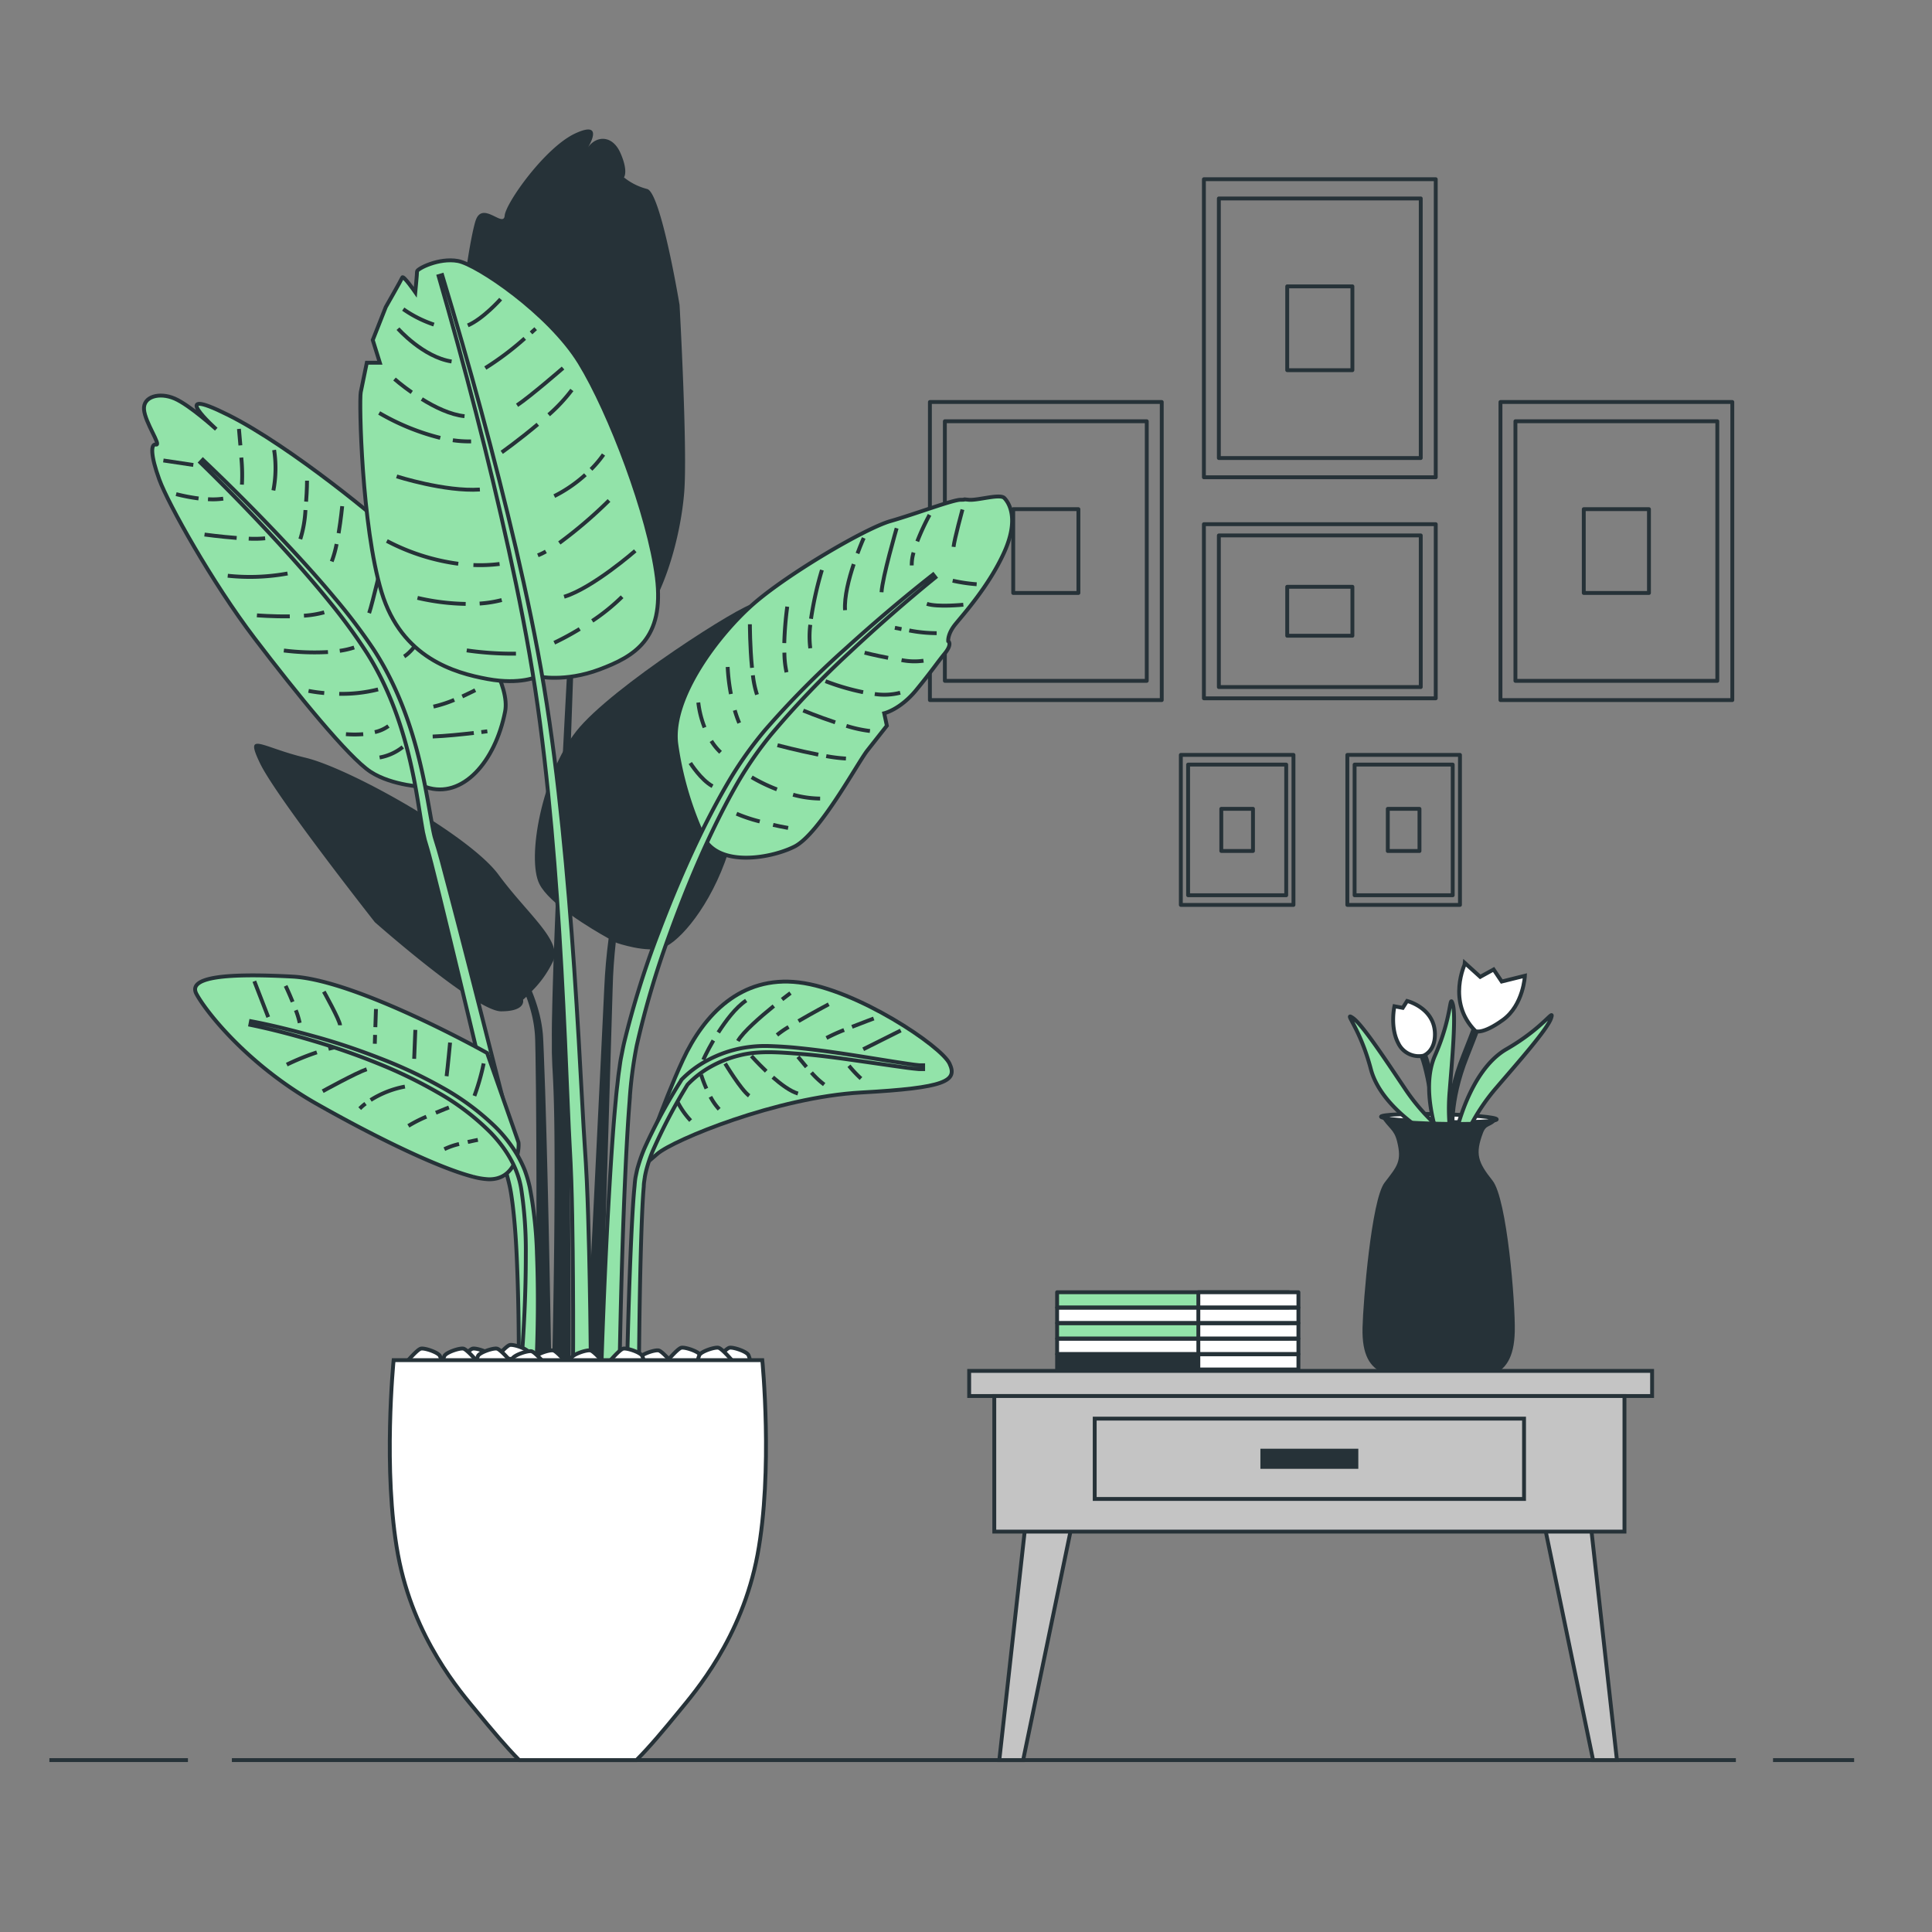 <svg xmlns="http://www.w3.org/2000/svg" viewBox="0 0 500 500"><rect x="0" y="0" width="500" height="500" fill="#808080" stroke="none"/><g id="freepik--Floor--inject-77"><line x1="48.64" y1="455.51" x2="12.78" y2="455.51" style="fill:none;stroke:#263238;stroke-miterlimit:10"></line><line x1="449.24" y1="455.51" x2="60.01" y2="455.51" style="fill:none;stroke:#263238;stroke-miterlimit:10"></line><line x1="479.85" y1="455.51" x2="458.86" y2="455.51" style="fill:none;stroke:#263238;stroke-miterlimit:10"></line></g><g id="freepik--Pictures--inject-77"><rect x="311.57" y="46.38" width="60" height="77.14" style="fill:none;stroke:#263238;stroke-linecap:round;stroke-linejoin:round"></rect><rect x="315.44" y="51.36" width="52.25" height="67.18" style="fill:none;stroke:#263238;stroke-linecap:round;stroke-linejoin:round"></rect><rect x="333.13" y="74.11" width="16.87" height="21.69" style="fill:none;stroke:#263238;stroke-linecap:round;stroke-linejoin:round"></rect><rect x="240.66" y="104.04" width="60" height="77.14" style="fill:none;stroke:#263238;stroke-linecap:round;stroke-linejoin:round"></rect><rect x="244.53" y="109.02" width="52.25" height="67.18" style="fill:none;stroke:#263238;stroke-linecap:round;stroke-linejoin:round"></rect><rect x="262.22" y="131.77" width="16.87" height="21.69" style="fill:none;stroke:#263238;stroke-linecap:round;stroke-linejoin:round"></rect><rect x="388.32" y="104.04" width="60" height="77.14" style="fill:none;stroke:#263238;stroke-linecap:round;stroke-linejoin:round"></rect><rect x="392.19" y="109.02" width="52.25" height="67.18" style="fill:none;stroke:#263238;stroke-linecap:round;stroke-linejoin:round"></rect><rect x="409.88" y="131.77" width="16.87" height="21.69" style="fill:none;stroke:#263238;stroke-linecap:round;stroke-linejoin:round"></rect><rect x="311.57" y="135.66" width="60" height="45.06" style="fill:none;stroke:#263238;stroke-linecap:round;stroke-linejoin:round"></rect><rect x="315.44" y="138.57" width="52.25" height="39.24" style="fill:none;stroke:#263238;stroke-linecap:round;stroke-linejoin:round"></rect><rect x="333.13" y="151.86" width="16.87" height="12.67" style="fill:none;stroke:#263238;stroke-linecap:round;stroke-linejoin:round"></rect><rect x="343.85" y="200.21" width="38.82" height="29.15" transform="translate(578.05 -148.48) rotate(90)" style="fill:none;stroke:#263238;stroke-linecap:round;stroke-linejoin:round"></rect><rect x="346.36" y="202.09" width="33.81" height="25.39" transform="translate(578.05 -148.48) rotate(90)" style="fill:none;stroke:#263238;stroke-linecap:round;stroke-linejoin:round"></rect><rect x="357.81" y="210.69" width="10.91" height="8.2" transform="translate(578.05 -148.48) rotate(90)" style="fill:none;stroke:#263238;stroke-linecap:round;stroke-linejoin:round"></rect><rect x="300.77" y="200.21" width="38.82" height="29.15" transform="translate(534.96 -105.4) rotate(90)" style="fill:none;stroke:#263238;stroke-linecap:round;stroke-linejoin:round"></rect><rect x="303.28" y="202.09" width="33.81" height="25.39" transform="translate(534.96 -105.4) rotate(90)" style="fill:none;stroke:#263238;stroke-linecap:round;stroke-linejoin:round"></rect><rect x="314.72" y="210.69" width="10.91" height="8.2" transform="translate(534.96 -105.4) rotate(90)" style="fill:none;stroke:#263238;stroke-linecap:round;stroke-linejoin:round"></rect></g><g id="freepik--Table--inject-77"><rect x="273.58" y="350.49" width="59.96" height="3.93" style="fill:#263238;stroke:#263238;stroke-linecap:round;stroke-linejoin:round"></rect><rect x="310.13" y="350.49" width="25.9" height="3.93" style="fill:#fff;stroke:#263238;stroke-linecap:round;stroke-linejoin:round"></rect><rect x="273.58" y="346.47" width="59.96" height="3.93" style="fill:#fff;stroke:#263238;stroke-linecap:round;stroke-linejoin:round"></rect><rect x="310.13" y="346.47" width="25.9" height="3.93" style="fill:#fff;stroke:#263238;stroke-linecap:round;stroke-linejoin:round"></rect><rect x="273.58" y="342.46" width="59.96" height="3.93" style="fill:#92E3A9;stroke:#263238;stroke-linecap:round;stroke-linejoin:round"></rect><rect x="310.13" y="342.46" width="25.9" height="3.93" style="fill:#fff;stroke:#263238;stroke-linecap:round;stroke-linejoin:round"></rect><rect x="273.58" y="338.44" width="59.96" height="3.93" style="fill:#fff;stroke:#263238;stroke-linecap:round;stroke-linejoin:round"></rect><rect x="310.13" y="338.44" width="25.9" height="3.93" style="fill:#fff;stroke:#263238;stroke-linecap:round;stroke-linejoin:round"></rect><rect x="273.58" y="334.43" width="59.96" height="3.93" style="fill:#92E3A9;stroke:#263238;stroke-linecap:round;stroke-linejoin:round"></rect><rect x="310.13" y="334.43" width="25.9" height="3.93" style="fill:#fff;stroke:#263238;stroke-linecap:round;stroke-linejoin:round"></rect><path d="M357.44,289c0-.55,6.71-.85,15-.66s14.92.8,14.91,1.35-6.71.85-15,.66S357.43,289.53,357.44,289Z" style="fill:#fff;stroke:#263238;stroke-linecap:round;stroke-linejoin:round"></path><path d="M380.2,292.07a51.65,51.65,0,0,1,7.28-10.83c5-5.84,13-14.86,13.94-17.72s-1.82,2.39-11.55,8-13.14,22.07-13.14,22.07Z" style="fill:#92E3A9;stroke:#263238;stroke-miterlimit:10"></path><path d="M375.47,293.59s-1.07-8.33,3.72-20.3,6.35-17.18,6.35-17.18" style="fill:none;stroke:#263238;stroke-linecap:round;stroke-linejoin:round;stroke-width:2px"></path><path d="M372.38,294.42s-1.8-15.56-4-21.2-2.72-7.1-2.72-7.1" style="fill:none;stroke:#263238;stroke-linecap:round;stroke-linejoin:round;stroke-width:2px"></path><path d="M368.36,273.22s3-1,3-5.53c0-6.85-7.2-8.64-7.2-8.64l-1.13,1.78-2.15-.41s-1.21,5.38,1,9.58A5.92,5.92,0,0,0,368.36,273.22Z" style="fill:#fff;stroke:#263238;stroke-miterlimit:10"></path><path d="M381.86,266.85s1.78.95,7.1-2.9,5.68-11.42,5.68-11.42l-6,1.49-2.09-3.12-3.47,1.91-3.89-3.52S374.28,259.28,381.86,266.85Z" style="fill:#fff;stroke:#263238;stroke-miterlimit:10"></path><path d="M375.67,295.44a51.64,51.64,0,0,1-.5-13.05c.6-7.67,1.71-19.65.8-22.53s-.06,3-4.59,13.3,2.41,25.57,2.41,25.57Z" style="fill:#92E3A9;stroke:#263238;stroke-miterlimit:10"></path><path d="M372,291.48a51.61,51.61,0,0,1-8.51-9.91c-4.3-6.37-10.88-16.45-13.39-18.14s1.82,2.39,4.68,13.27c2.9,11,17.79,18.52,17.79,18.52Z" style="fill:#92E3A9;stroke:#263238;stroke-miterlimit:10"></path><path d="M387.48,289.69h-.18c-.17.54-6.8.83-14.95.64-8-.18-14.49-.75-14.89-1.29,2,3.17,3.31,3.16,4.11,6.37,1.29,5.19,0,6.41-3.25,10.66-3.39,4.44-5.55,30.88-5.7,37.56-.32,14,8.24,12.8,19.12,13.05s20,1.84,20.28-12.14c.17-7.26-2-34.26-5.75-39s-4.58-6.83-2.46-12.4C384.71,290.82,385.9,291.91,387.48,289.69Z" style="fill:#263238"></path><path d="M357.45,289h0v0Z" style="fill:#fff;stroke:#263238;stroke-linecap:round;stroke-linejoin:round"></path><polygon points="264.79 455.51 258.62 455.51 265.76 391.18 278.11 391.18 264.79 455.51" style="fill:#c4c4c4;stroke:#263238;stroke-miterlimit:10"></polygon><polygon points="412.29 455.51 418.46 455.51 411.31 391.18 398.97 391.18 412.29 455.51" style="fill:#c4c4c4;stroke:#263238;stroke-miterlimit:10"></polygon><rect x="250.82" y="354.79" width="176.74" height="6.5" style="fill:#c4c4c4;stroke:#263238;stroke-miterlimit:10"></rect><rect x="257.32" y="361.29" width="163.09" height="35.09" style="fill:#c4c4c4;stroke:#263238;stroke-miterlimit:10"></rect><rect x="283.31" y="367.14" width="111.11" height="20.79" style="fill:#c4c4c4;stroke:#263238;stroke-miterlimit:10"></rect><rect x="326.19" y="374.93" width="25.34" height="5.2" style="fill:#263238"></rect></g><g id="freepik--Plant--inject-77"><path d="M157.51,242.89c-.55,4.2-.94,8.43-1.12,12.66l-1,20.77-3.87,78.47h4.06l2.36-78.38.62-20.78c.09-3.93.38-7.84.8-11.74l.3.15s7.8,2.7,12,1.2,12.29-10.79,16.79-24.58,9-64.14,6.57-64.39-36.84,21.53-45.84,32.92-12.89,33-9.59,39.57C142.13,233.9,152.89,240.31,157.51,242.89Z" style="fill:#263238"></path><path d="M135.36,258.73s.34-.28.86-.77a42.6,42.6,0,0,1,1.51,5.06,31.77,31.77,0,0,1,.7,4.63c.11,1.52.1,3.18.15,4.78l.13,9.66c.21,24.22.13,48.47,0,72.7h4c-.42-24.25-.87-48.5-1.63-72.75l-.35-9.68c-.08-1.63-.11-3.2-.25-4.89a35.22,35.22,0,0,0-.84-4.91,44.57,44.57,0,0,0-2-6.05,27.5,27.5,0,0,0,5.56-7.89c2.21-5.32-6.7-12.07-14.19-22.26S90.4,198.78,79,196.08s-15.88-7.19-11.69,1.5S97,238.65,97,238.65s26.08,23.08,32.67,23.08S135.36,258.73,135.36,258.73Z" style="fill:#263238"></path><path d="M147.13,167.43q-.74,13.5-1.44,27c-.91,18.05-1.79,36.1-2.43,54.18-.13,4.52-.29,9-.37,13.57q-.09,3.39-.07,6.81c0,1.14,0,2.26,0,3.42l.12,3.47c.55,8.91.57,17.95.59,27,0,17.3-.29,34.62-.65,51.93h4.78c.05-17.33,0-34.64-.28-52-.18-9-.35-18.09-1.08-27.2l-.17-3.3c-.06-1.1,0-2.24-.07-3.35q-.07-3.36,0-6.75c0-4.5.07-9,.13-13.53.31-18.05.87-36.11,1.46-54.17q.45-13.38.95-26.77c6.31,1.18,12-.56,15.28-4,8.09-8.69,12.29-25.18,13.19-36.27s-1.2-48.56-1.2-48.56-4.8-29.07-8.39-30a15.79,15.79,0,0,1-6-3s1.2-1.5-.9-6.29-6.29-4.5-8.39-1.5c0,0,4.5-7.2-3.3-3.6s-18,18-18.28,21.28-5.7-3.89-7.49,1.2-9.6,49.76-.3,81.53C128.07,156.64,138,165.1,147.13,167.43Z" style="fill:#263238"></path><path d="M110.31,203.72s-8.78-.28-14.44-4-19-20.1-30-34.55-22.37-34.83-24.64-41.06-2.27-9.35-.85-9.06-2.83-5.67-3.11-9.06,4-4.54,7.93-2.84,10.76,7.93,10.76,7.93-13.31-11.89,3.11-3.68,40.5,28.32,42.48,30.59,31.72,33.13,29.17,46.16S119.66,206.83,110.31,203.72Z" style="fill:#92E3A9;stroke:#263238;stroke-miterlimit:10"></path><path d="M62.45,118.42a46,46,0,0,1,.16,7" style="fill:none;stroke:#263238;stroke-miterlimit:10"></path><path d="M61.84,111s.18,1.86.37,4.26" style="fill:none;stroke:#263238;stroke-miterlimit:10"></path><path d="M70.94,116.46a30.38,30.38,0,0,1-.19,10.46" style="fill:none;stroke:#263238;stroke-miterlimit:10"></path><path d="M79.05,132a30.18,30.18,0,0,1-1.33,7.52" style="fill:none;stroke:#263238;stroke-miterlimit:10"></path><path d="M79.46,124.4s0,2.43-.24,5.42" style="fill:none;stroke:#263238;stroke-miterlimit:10"></path><path d="M87.11,140.8a27.61,27.61,0,0,1-1.26,4.51" style="fill:none;stroke:#263238;stroke-miterlimit:10"></path><path d="M88.56,131s-.32,3.36-.93,7" style="fill:none;stroke:#263238;stroke-miterlimit:10"></path><path d="M99.59,142.6s-3.29,13.94-4.06,16.07" style="fill:none;stroke:#263238;stroke-miterlimit:10"></path><path d="M111.6,160.8s-3.87,7.16-7,9.1" style="fill:none;stroke:#263238;stroke-miterlimit:10"></path><path d="M117.56,181.13a33,33,0,0,1-5.38,1.74" style="fill:none;stroke:#263238;stroke-miterlimit:10"></path><path d="M123,178.61s-1.4.74-3.36,1.63" style="fill:none;stroke:#263238;stroke-miterlimit:10"></path><path d="M122.62,189.69c-3,.35-7.41.81-10.64.92" style="fill:none;stroke:#263238;stroke-miterlimit:10"></path><path d="M126.12,189.26l-1.55.2" style="fill:none;stroke:#263238;stroke-miterlimit:10"></path><path d="M53.83,129.19a19.55,19.55,0,0,0,3.94-.14" style="fill:none;stroke:#263238;stroke-miterlimit:10"></path><path d="M45.58,127.88A49,49,0,0,0,51.39,129" style="fill:none;stroke:#263238;stroke-miterlimit:10"></path><line x1="42.28" y1="119.17" x2="50.03" y2="120.33" style="fill:none;stroke:#263238;stroke-miterlimit:10"></line><path d="M64.37,139.4a28.05,28.05,0,0,0,4.25-.09" style="fill:none;stroke:#263238;stroke-miterlimit:10"></path><path d="M52.93,138.34s4.11.56,8.32.88" style="fill:none;stroke:#263238;stroke-miterlimit:10"></path><path d="M58.94,149a54.34,54.34,0,0,0,15.48-.58" style="fill:none;stroke:#263238;stroke-miterlimit:10"></path><path d="M78.66,159.34a26.11,26.11,0,0,0,5.25-.87" style="fill:none;stroke:#263238;stroke-miterlimit:10"></path><path d="M66.49,159.25s4,.33,8.51.26" style="fill:none;stroke:#263238;stroke-miterlimit:10"></path><path d="M87.93,168.43a21.19,21.19,0,0,0,3.73-.86" style="fill:none;stroke:#263238;stroke-miterlimit:10"></path><path d="M73.46,168.35a64.3,64.3,0,0,0,11.42.4" style="fill:none;stroke:#263238;stroke-miterlimit:10"></path><path d="M87.79,179.56a38.31,38.31,0,0,0,10.06-1.14" style="fill:none;stroke:#263238;stroke-miterlimit:10"></path><path d="M79.85,178.8a40,40,0,0,0,4.06.56" style="fill:none;stroke:#263238;stroke-miterlimit:10"></path><path d="M97,189.47a9.57,9.57,0,0,0,3.53-1.57" style="fill:none;stroke:#263238;stroke-miterlimit:10"></path><path d="M89.53,190A29,29,0,0,0,94,190" style="fill:none;stroke:#263238;stroke-miterlimit:10"></path><path d="M104.24,193.32a13.42,13.42,0,0,1-6,2.72" style="fill:none;stroke:#263238;stroke-miterlimit:10"></path><path d="M110,217.57l.59,2c.37,1.26.71,2.62,1.06,3.93l2,8c5.22,21.32,10.23,42.69,15.4,64l2,8,.51,2c.17.68.31,1.24.44,1.9.26,1.26.44,2.59.62,3.92.67,5.33,1,10.79,1.21,16.24.36,9,.47,18.12.43,27.18h4.6c-.09-9.13-.31-18.25-.79-27.39-.32-5.51-.68-11-1.45-16.57-.21-1.4-.41-2.79-.73-4.2-.14-.69-.34-1.46-.51-2.11l-.54-2-2.07-7.95C127.27,273.35,122,252,116.41,230.78l-2.11-8c-.38-1.34-.72-2.64-1.15-4l-.59-1.93c-.18-.6-.31-1.26-.45-1.91-1-5.31-1.84-10.82-3.1-16.2-2.44-10.78-6.27-21.4-12.37-30.74a145.12,145.12,0,0,0-10-13.21c-3.53-4.24-7.2-8.34-10.94-12.37Q64.49,130.35,52.51,119l-.66.7q11.77,11.47,22.82,23.69c3.66,4.07,7.26,8.2,10.7,12.46A145.07,145.07,0,0,1,95,169.05c5.8,9.18,9.4,19.6,11.65,30.22,1.17,5.34,1.88,10.71,2.85,16.2C109.67,216.16,109.81,216.85,110,217.57Z" style="fill:#92E3A9;stroke:#263238;stroke-miterlimit:10"></path><path d="M139.19,175.05s-4.5,2.25-13,.68-22.26-5.4-27.44-22.49-5.84-49.48-5.39-51.73,1.57-7.64,1.57-7.64h3.37L96.47,88l3.37-8.54s4-7,4.27-7.65,3.37,3.82,3.37,3.82.45-4.72.45-5.39,5.63-3.6,10.57-2.7S142.12,81.05,150,93.87s18,39.58,20,55.54-5.85,20.47-14.84,23.84S139.19,175.05,139.19,175.05Z" style="fill:#92E3A9;stroke:#263238;stroke-miterlimit:10"></path><path d="M153.28,160.69a52.19,52.19,0,0,0,7.72-6.25" style="fill:none;stroke:#263238;stroke-miterlimit:10"></path><path d="M143.45,166.34a72.87,72.87,0,0,0,6.58-3.57" style="fill:none;stroke:#263238;stroke-miterlimit:10"></path><path d="M164.4,142.55s-11,9.63-18.41,11.89" style="fill:none;stroke:#263238;stroke-miterlimit:10"></path><path d="M141.27,142.72a16.27,16.27,0,0,1-2.07,1" style="fill:none;stroke:#263238;stroke-miterlimit:10"></path><path d="M157.61,129.52a116.67,116.67,0,0,1-12.86,11" style="fill:none;stroke:#263238;stroke-miterlimit:10"></path><path d="M151.5,122.86a36,36,0,0,1-8.05,5.53" style="fill:none;stroke:#263238;stroke-miterlimit:10"></path><path d="M156.19,117.63a27.94,27.94,0,0,1-3.24,3.84" style="fill:none;stroke:#263238;stroke-miterlimit:10"></path><path d="M142,107.35a42.64,42.64,0,0,0,6-6.43" style="fill:none;stroke:#263238;stroke-miterlimit:10"></path><path d="M129.85,117.06s4.59-3.25,9.33-7.26" style="fill:none;stroke:#263238;stroke-miterlimit:10"></path><path d="M145.71,95.25s-8.49,7.37-11.89,9.63" style="fill:none;stroke:#263238;stroke-miterlimit:10"></path><path d="M117.19,113.93a29,29,0,0,0,4.73.3" style="fill:none;stroke:#263238;stroke-miterlimit:10"></path><path d="M98.13,106.87a60.21,60.21,0,0,0,15.81,6.45" style="fill:none;stroke:#263238;stroke-miterlimit:10"></path><path d="M102.66,123.29s12.47,4,21.53,3.4" style="fill:none;stroke:#263238;stroke-miterlimit:10"></path><path d="M122.52,146.23a40.81,40.81,0,0,0,6.77-.28" style="fill:none;stroke:#263238;stroke-miterlimit:10"></path><path d="M100.12,140a55.49,55.49,0,0,0,18.48,5.9" style="fill:none;stroke:#263238;stroke-miterlimit:10"></path><path d="M124.13,156.2a31.28,31.28,0,0,0,5.72-.91" style="fill:none;stroke:#263238;stroke-miterlimit:10"></path><path d="M108.05,154.73a59.51,59.51,0,0,0,12.47,1.56" style="fill:none;stroke:#263238;stroke-miterlimit:10"></path><path d="M120.79,168.32a83.62,83.62,0,0,0,12.74.85" style="fill:none;stroke:#263238;stroke-miterlimit:10"></path><path d="M109.16,103.27c3.33,2.07,7.37,4.06,11.06,4.44" style="fill:none;stroke:#263238;stroke-miterlimit:10"></path><path d="M102.1,98.09s1.78,1.57,4.46,3.46" style="fill:none;stroke:#263238;stroke-miterlimit:10"></path><path d="M135.8,87.57a75.76,75.76,0,0,1-10.2,7.68" style="fill:none;stroke:#263238;stroke-miterlimit:10"></path><path d="M138.63,85.06l-1.2,1.09" style="fill:none;stroke:#263238;stroke-miterlimit:10"></path><path d="M103,85.06s6.51,7.36,13.87,8.49" style="fill:none;stroke:#263238;stroke-miterlimit:10"></path><path d="M129.57,77.41s-4.53,5.1-8.5,6.8" style="fill:none;stroke:#263238;stroke-miterlimit:10"></path><path d="M104.36,80a30.89,30.89,0,0,0,7.93,4" style="fill:none;stroke:#263238;stroke-miterlimit:10"></path><path d="M138.47,178.08c1.83,12,3.16,24.13,4.25,36.26,2.18,24.26,3.3,48.6,4.29,73,.13,3.05.26,6.09.43,9.16s.32,6,.42,9.09c.2,6.07.29,12.16.36,18.25q.17,15.48.08,31h4.64c-.1-10.35-.24-20.69-.48-31-.15-6.11-.32-12.22-.6-18.34-.14-3-.33-6.16-.54-9.17s-.37-6.07-.54-9.11c-1.3-24.35-2.75-48.75-5.24-73.06-1.25-12.15-2.74-24.29-4.74-36.36s-4.53-24-7.29-35.92c-5.57-23.78-12-47.33-19.08-70.69l-.91.27c6.76,23.42,12.89,47,18.14,70.84C134.26,154.11,136.63,166.06,138.47,178.08Z" style="fill:#92E3A9;stroke:#263238;stroke-miterlimit:10"></path><path d="M181.64,215.65A85.84,85.84,0,0,1,175,192.4c-1.38-12,11.05-28.31,20-36.13s29-19.57,35.45-21.41,16.11-5.52,18.18-5.52-.23-.23,2.07,0,8.06-1.62,9.21-.46,3.91,5.29,0,14S249.31,159,247.24,161.56s-1.84,4.37-1.84,4.37,1.15.69-.92,3.22-3.22,4.38-7.37,9.44-8.28,6-8.28,6l.69,3.22-5.07,6.44c-2.53,3.23-12.43,21.64-18.87,24.86S184.86,224.63,181.64,215.65Z" style="fill:#92E3A9;stroke:#263238;stroke-miterlimit:10"></path><path d="M249.08,131.87s-2.07,7.59-2.3,9.66" style="fill:none;stroke:#263238;stroke-miterlimit:10"></path><path d="M236.43,143a11.19,11.19,0,0,0-.47,3.33" style="fill:none;stroke:#263238;stroke-miterlimit:10"></path><path d="M240.57,133.25a60.1,60.1,0,0,0-3.18,6.86" style="fill:none;stroke:#263238;stroke-miterlimit:10"></path><path d="M232.05,136.7s-3.68,12.66-3.91,16.57" style="fill:none;stroke:#263238;stroke-miterlimit:10"></path><path d="M220.94,146c-1.26,3.79-2.47,8.45-2.24,11.91" style="fill:none;stroke:#263238;stroke-miterlimit:10"></path><path d="M223.53,139.23s-.72,1.6-1.61,4" style="fill:none;stroke:#263238;stroke-miterlimit:10"></path><path d="M209.7,161.7a24.48,24.48,0,0,0,0,6.07" style="fill:none;stroke:#263238;stroke-miterlimit:10"></path><path d="M212.71,147.52a89.92,89.92,0,0,0-2.82,12.62" style="fill:none;stroke:#263238;stroke-miterlimit:10"></path><path d="M203,168.9a24.64,24.64,0,0,0,.55,5.09" style="fill:none;stroke:#263238;stroke-miterlimit:10"></path><path d="M203.74,157a90,90,0,0,0-.77,9.43" style="fill:none;stroke:#263238;stroke-miterlimit:10"></path><path d="M194.85,174.77a25.36,25.36,0,0,0,1.06,5" style="fill:none;stroke:#263238;stroke-miterlimit:10"></path><path d="M194.07,161.56s0,5.87.55,11.27" style="fill:none;stroke:#263238;stroke-miterlimit:10"></path><path d="M190.16,183.82a31.33,31.33,0,0,0,1.15,3.29" style="fill:none;stroke:#263238;stroke-miterlimit:10"></path><path d="M188.32,172.61a49.93,49.93,0,0,0,.84,7" style="fill:none;stroke:#263238;stroke-miterlimit:10"></path><path d="M184.09,191.76a15.1,15.1,0,0,0,2.39,2.94" style="fill:none;stroke:#263238;stroke-miterlimit:10"></path><path d="M180.72,181.81a25.65,25.65,0,0,0,1.62,6.46" style="fill:none;stroke:#263238;stroke-miterlimit:10"></path><path d="M178.65,197.47s2.76,4.37,5.75,6" style="fill:none;stroke:#263238;stroke-miterlimit:10"></path><path d="M252.76,151.2a42.66,42.66,0,0,1-6.21-.92" style="fill:none;stroke:#263238;stroke-miterlimit:10"></path><path d="M249.31,156.5s-6.67.69-9.44-.23" style="fill:none;stroke:#263238;stroke-miterlimit:10"></path><path d="M235.31,163.16a36.91,36.91,0,0,0,7.1.7" style="fill:none;stroke:#263238;stroke-miterlimit:10"></path><path d="M231.59,162.48l1.72.33" style="fill:none;stroke:#263238;stroke-miterlimit:10"></path><path d="M233.32,170.83A17.19,17.19,0,0,0,239,171" style="fill:none;stroke:#263238;stroke-miterlimit:10"></path><path d="M223.76,168.92s2.82.71,6.09,1.33" style="fill:none;stroke:#263238;stroke-miterlimit:10"></path><path d="M226.39,179.61a16.64,16.64,0,0,0,6.58-.33" style="fill:none;stroke:#263238;stroke-miterlimit:10"></path><path d="M213.64,176.29a61,61,0,0,0,9.74,2.85" style="fill:none;stroke:#263238;stroke-miterlimit:10"></path><path d="M219.05,187.85a33.6,33.6,0,0,0,6.09,1.33" style="fill:none;stroke:#263238;stroke-miterlimit:10"></path><path d="M207.88,183.89s3.9,1.6,8.27,3.05" style="fill:none;stroke:#263238;stroke-miterlimit:10"></path><path d="M213.83,195.68a41.33,41.33,0,0,0,5.1.63" style="fill:none;stroke:#263238;stroke-miterlimit:10"></path><path d="M201.21,192.86s5.34,1.41,10.56,2.44" style="fill:none;stroke:#263238;stroke-miterlimit:10"></path><path d="M205.25,205.67a27.65,27.65,0,0,0,7,1" style="fill:none;stroke:#263238;stroke-miterlimit:10"></path><path d="M194.53,201.15a45.31,45.31,0,0,0,6.53,3.14" style="fill:none;stroke:#263238;stroke-miterlimit:10"></path><path d="M200.08,213.48c1.18.27,2.48.53,3.89.79" style="fill:none;stroke:#263238;stroke-miterlimit:10"></path><path d="M190.62,210.59a40.68,40.68,0,0,0,6,2" style="fill:none;stroke:#263238;stroke-miterlimit:10"></path><path d="M160.32,354.79c.34-18.34.81-36.69,1.7-55,.25-4.91.52-9.83.91-14.72a109.33,109.33,0,0,1,1.85-14.45,232.59,232.59,0,0,1,8.29-28.17c3.34-9.24,7-18.38,11.23-27.24,2.12-4.43,4.37-8.79,6.82-13a95.81,95.81,0,0,1,8.35-12,235.26,235.26,0,0,1,20.35-21.32c7.19-6.73,14.61-13.24,22.25-19.45l-.59-.75c-7.78,6.11-15.3,12.51-22.63,19.15A236.52,236.52,0,0,0,198,188.94a99.16,99.16,0,0,0-8.72,12.14c-2.56,4.26-4.91,8.64-7.13,13.08-4.4,8.89-8.25,18-11.77,27.3a232.78,232.78,0,0,0-8.87,28.45c-.28,1.22-.51,2.46-.76,3.69s-.38,2.49-.57,3.74-.29,2.47-.44,3.71-.28,2.48-.38,3.71c-.48,4.94-.83,9.88-1.16,14.81-1.19,18.41-2,36.8-2.6,55.22Z" style="fill:#92E3A9;stroke:#263238;stroke-miterlimit:10"></path><path d="M122.37,304.52a18.72,18.72,0,0,0,4,.67c7.17.23,8.1-7.79,7.8-9.59l-8.1-23.08S92.5,253.64,75.71,252.74s-27.27,0-24.87,4.49S64,275.52,82,285.71c15.28,8.66,31.45,16.51,40.36,18.81" style="fill:#92E3A9;stroke:#263238;stroke-miterlimit:10"></path><path d="M85,271.44a31.63,31.63,0,0,1,3.56-.72" style="fill:none;stroke:#263238;stroke-miterlimit:10"></path><path d="M74.22,275.52A65.24,65.24,0,0,1,82,272.35" style="fill:none;stroke:#263238;stroke-miterlimit:10"></path><path d="M83.51,282.41s8.69-4.79,11.39-5.69" style="fill:none;stroke:#263238;stroke-miterlimit:10"></path><path d="M95.92,284.69a25.32,25.32,0,0,1,8.87-3.48" style="fill:none;stroke:#263238;stroke-miterlimit:10"></path><path d="M93.1,286.91a12.66,12.66,0,0,1,1.5-1.3" style="fill:none;stroke:#263238;stroke-miterlimit:10"></path><path d="M110.35,289a35.18,35.18,0,0,0-4.66,2.38" style="fill:none;stroke:#263238;stroke-miterlimit:10"></path><path d="M116.18,286.61s-1.49.57-3.39,1.37" style="fill:none;stroke:#263238;stroke-miterlimit:10"></path><path d="M118.81,296.07A18.33,18.33,0,0,0,115,297.4" style="fill:none;stroke:#263238;stroke-miterlimit:10"></path><path d="M123.67,295s-1.13.21-2.61.54" style="fill:none;stroke:#263238;stroke-miterlimit:10"></path><path d="M83.81,256.63s4.19,7.5,4.19,8.7" style="fill:none;stroke:#263238;stroke-miterlimit:10"></path><line x1="97.07" y1="267.83" x2="97" y2="270.12" style="fill:none;stroke:#263238;stroke-miterlimit:10"></line><line x1="97.3" y1="261.13" x2="97.14" y2="265.83" style="fill:none;stroke:#263238;stroke-miterlimit:10"></line><line x1="107.49" y1="266.53" x2="107.19" y2="274.02" style="fill:none;stroke:#263238;stroke-miterlimit:10"></line><path d="M116.48,269.82s-.6,6.3-.9,8.7" style="fill:none;stroke:#263238;stroke-miterlimit:10"></path><path d="M125.17,275.22a58.8,58.8,0,0,1-2.39,8.39" style="fill:none;stroke:#263238;stroke-miterlimit:10"></path><path d="M76.56,261.45a20.71,20.71,0,0,1,1,3.28" style="fill:none;stroke:#263238;stroke-miterlimit:10"></path><path d="M73.92,255.14s.9,1.89,1.81,4.14" style="fill:none;stroke:#263238;stroke-miterlimit:10"></path><path d="M65.82,253.94s3,7.79,3.6,9.29" style="fill:none;stroke:#263238;stroke-miterlimit:10"></path><path d="M127,293.13c3.91,4.08,7,9,7.89,14.54a105.41,105.41,0,0,1,1.19,17.09c0,10-.5,20.05-1.31,30h4c.44-10,.59-20.05.2-30.1a107.88,107.88,0,0,0-1.88-17.47,35,35,0,0,0-1.27-4.32,29.89,29.89,0,0,0-2-4.07,36.35,36.35,0,0,0-5.46-7,65,65,0,0,0-14.12-10.46,121.1,121.1,0,0,0-15.82-7.42c-5.42-2.12-10.94-4-16.52-5.55s-11.22-3-16.94-4.08l-.18.94c5.65,1.16,11.25,2.64,16.78,4.29s11,3.56,16.33,5.73a121.34,121.34,0,0,1,15.51,7.54A63.2,63.2,0,0,1,127,293.13Z" style="fill:#92E3A9;stroke:#263238;stroke-miterlimit:10"></path><path d="M165.94,302.2s5.39-16.19,10.79-27.88,15-21.88,30-20.08,36.86,16.48,39,21-.9,6.29-22.78,7.49S174.33,295,170.14,298.6Z" style="fill:#92E3A9;stroke:#263238;stroke-miterlimit:10"></path><path d="M200,278.78c2.15,1.88,4.56,3.66,6.5,4.23" style="fill:none;stroke:#263238;stroke-miterlimit:10"></path><path d="M194.47,273.3s1.62,1.83,3.83,3.93" style="fill:none;stroke:#263238;stroke-miterlimit:10"></path><path d="M187.67,275.24s4.08,6.79,6.21,8.35" style="fill:none;stroke:#263238;stroke-miterlimit:10"></path><path d="M183.86,283.85a15.79,15.79,0,0,0,2.26,3.23" style="fill:none;stroke:#263238;stroke-miterlimit:10"></path><path d="M181.46,278.15a32.69,32.69,0,0,0,1.36,3.58" style="fill:none;stroke:#263238;stroke-miterlimit:10"></path><path d="M175.44,285.34a20.86,20.86,0,0,0,3.3,4.66" style="fill:none;stroke:#263238;stroke-miterlimit:10"></path><path d="M185.89,267.2c2-3.09,4.48-6.42,7.22-8.28" style="fill:none;stroke:#263238;stroke-miterlimit:10"></path><path d="M182,274.27s1-2.21,2.62-5" style="fill:none;stroke:#263238;stroke-miterlimit:10"></path><path d="M200.26,260.35c-3.49,2.82-8,6.76-9.29,9.06" style="fill:none;stroke:#263238;stroke-miterlimit:10"></path><path d="M204.57,257s-.87.65-2.17,1.66" style="fill:none;stroke:#263238;stroke-miterlimit:10"></path><path d="M204.09,265.78a23.79,23.79,0,0,0-3,2.08" style="fill:none;stroke:#263238;stroke-miterlimit:10"></path><path d="M214.47,259.9s-4.11,2.19-7.83,4.36" style="fill:none;stroke:#263238;stroke-miterlimit:10"></path><path d="M218.45,266.56a47,47,0,0,0-4.56,2.07" style="fill:none;stroke:#263238;stroke-miterlimit:10"></path><path d="M226.12,263.59s-2.69,1-5.62,2.15" style="fill:none;stroke:#263238;stroke-miterlimit:10"></path><path d="M210,277.59a22.26,22.26,0,0,0,3.3,3.09" style="fill:none;stroke:#263238;stroke-miterlimit:10"></path><path d="M206.51,273.49s1,1.2,2.2,2.64" style="fill:none;stroke:#263238;stroke-miterlimit:10"></path><path d="M219.71,275.82a32.3,32.3,0,0,0,3.11,3.3" style="fill:none;stroke:#263238;stroke-miterlimit:10"></path><line x1="233.11" y1="266.69" x2="223.4" y2="271.55" style="fill:none;stroke:#263238;stroke-miterlimit:10"></line><path d="M165.35,354.79c.11-12.68.27-25.38.72-38,.13-3.26.26-6.54.54-9.76,0-.82.17-1.57.26-2.36a23.32,23.32,0,0,1,.51-2.28,36.56,36.56,0,0,1,1.55-4.52,140,140,0,0,1,9-17.16,25.31,25.31,0,0,1,6-4.65,29.24,29.24,0,0,1,7.24-2.87c5-1.33,10.42-.86,15.74-.46s10.63,1.16,15.94,1.92l8,1.15,4,.56c.67.08,1.33.17,2,.23l1,.1,1.06,0,0-1-.95,0-1-.11c-.66-.07-1.32-.18-2-.27l-4-.61-7.95-1.27c-5.3-.84-10.62-1.62-16-2.17-2.68-.29-5.37-.46-8.09-.55a32.28,32.28,0,0,0-8.18.81,31.11,31.11,0,0,0-7.72,2.93,27.2,27.2,0,0,0-6.67,5l0,.05-.06.1A141.9,141.9,0,0,0,166.87,297a40,40,0,0,0-1.71,4.75c-.26.81-.42,1.67-.6,2.51s-.26,1.7-.32,2.52c-.33,3.31-.51,6.59-.69,9.87-.64,12.72-1,25.43-1.29,38.15Z" style="fill:#92E3A9;stroke:#263238;stroke-miterlimit:10"></path><path d="M105.39,352.32s2.58-3.05,3.52-3.29,4.47.94,4.93,1.88a5.45,5.45,0,0,1,.47,2.12Z" style="fill:#fff;stroke:#263238;stroke-miterlimit:10"></path><path d="M118.78,352.32s2.58-3.05,3.52-3.29,4.46.94,4.93,1.88a5.45,5.45,0,0,1,.47,2.12Z" style="fill:#fff;stroke:#263238;stroke-miterlimit:10"></path><path d="M128.4,351.38s2.59-3.05,3.53-3.29,4.46.94,4.93,1.88a5.45,5.45,0,0,1,.47,2.12Z" style="fill:#fff;stroke:#263238;stroke-miterlimit:10"></path><path d="M172.79,352.09s2.58-3.06,3.52-3.29,4.46.94,4.93,1.88a5.42,5.42,0,0,1,.47,2.11Z" style="fill:#fff;stroke:#263238;stroke-miterlimit:10"></path><path d="M185.24,352.09s2.58-3.06,3.52-3.29,4.46.94,4.93,1.88a5.42,5.42,0,0,1,.47,2.11Z" style="fill:#fff;stroke:#263238;stroke-miterlimit:10"></path><path d="M189.46,352.09s-2.58-3.06-3.52-3.29-4.46.94-4.93,1.88a5.42,5.42,0,0,0-.47,2.11Z" style="fill:#fff;stroke:#263238;stroke-miterlimit:10"></path><path d="M146.72,352.79s-2.58-3.05-3.52-3.29-4.46.94-4.93,1.88a5.45,5.45,0,0,0-.47,2.12Z" style="fill:#fff;stroke:#263238;stroke-miterlimit:10"></path><path d="M156.35,352.79s-2.58-3.05-3.52-3.29-4.46.94-4.93,1.88a5.45,5.45,0,0,0-.47,2.12Z" style="fill:#fff;stroke:#263238;stroke-miterlimit:10"></path><path d="M174,352.79s-2.58-3.05-3.52-3.29-4.46.94-4.93,1.88a5.45,5.45,0,0,0-.47,2.12Z" style="fill:#fff;stroke:#263238;stroke-miterlimit:10"></path><path d="M123.47,352.32s-2.58-3.05-3.52-3.29-4.46.94-4.93,1.88a5.45,5.45,0,0,0-.47,2.12Z" style="fill:#fff;stroke:#263238;stroke-miterlimit:10"></path><path d="M157.76,352.32s2.58-3.05,3.52-3.29,4.46.94,4.93,1.88a5.45,5.45,0,0,1,.47,2.12Z" style="fill:#fff;stroke:#263238;stroke-miterlimit:10"></path><path d="M132.16,352.32s-2.58-3.05-3.52-3.29-4.46.94-4.93,1.88a5.45,5.45,0,0,0-.47,2.12Z" style="fill:#fff;stroke:#263238;stroke-miterlimit:10"></path><path d="M141.09,353s-2.59-3.06-3.53-3.29-4.46.94-4.93,1.88a5.42,5.42,0,0,0-.47,2.11Z" style="fill:#fff;stroke:#263238;stroke-miterlimit:10"></path><path d="M197.28,352H101.87S99,380.68,103,402.36,119.3,438,123.36,442.92s7.55,9.09,11,12.59h30.36c3.48-3.5,7-7.7,11-12.59s16.27-18.88,20.33-40.56S197.28,352,197.28,352Z" style="fill:#fff;stroke:#263238;stroke-miterlimit:10"></path></g></svg>
